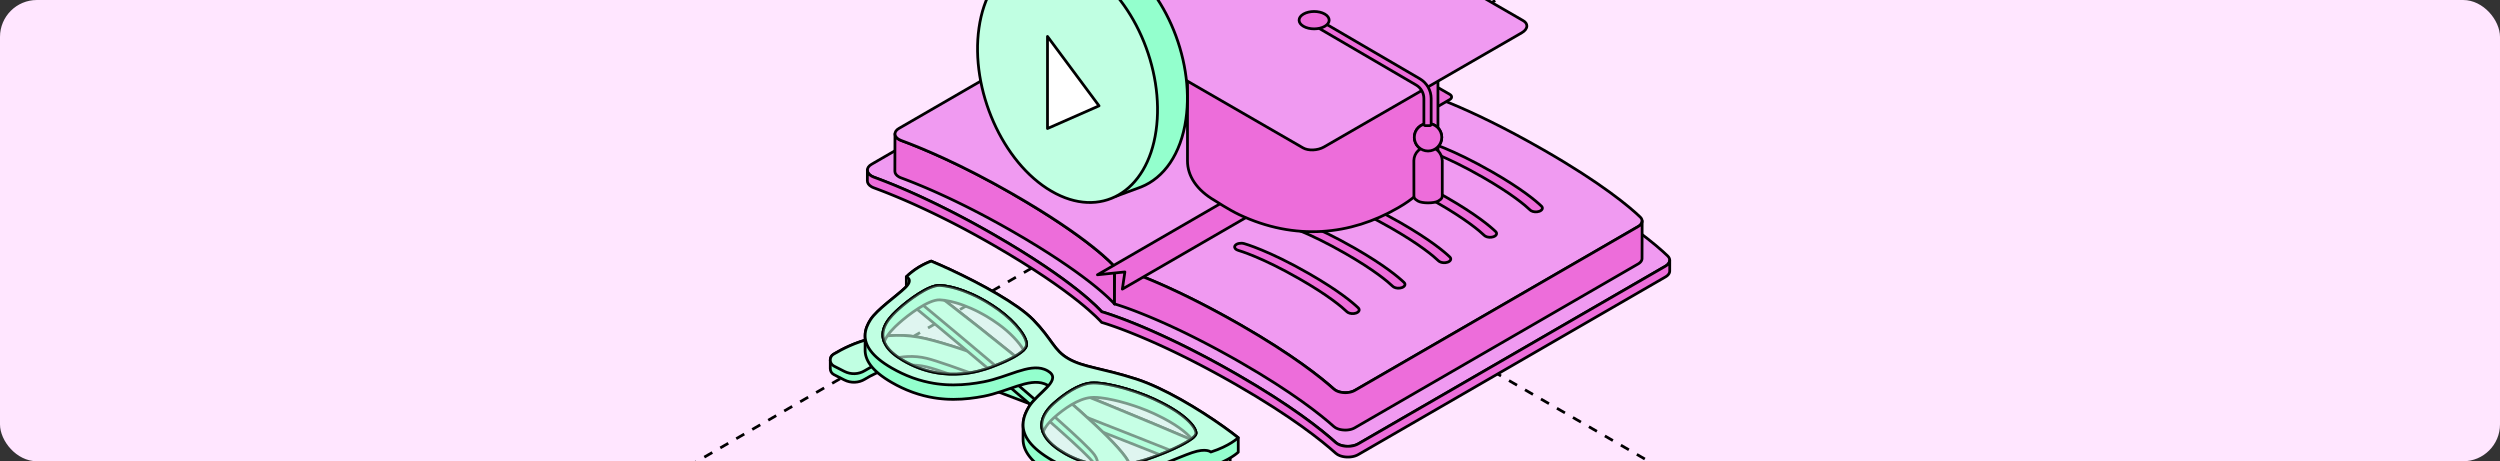 <?xml version="1.0" encoding="UTF-8"?> <svg xmlns="http://www.w3.org/2000/svg" width="542" height="100" viewBox="0 0 542 100" fill="none"><rect x="0" y="0" width="542" height="100" fill="#333333" stroke="none"/><g clip-path="url(#clip0_7568_27273)"><rect width="542" height="100" rx="8" fill="#FFE6FF"></rect><path d="M254.409 40.512L2161.58 1141.62" stroke="black" stroke-width="0.6" stroke-linejoin="round" stroke-dasharray="2 2"></path><path d="M-890 701.105L1017.17 -400" stroke="black" stroke-width="0.6" stroke-linejoin="round" stroke-dasharray="2 2"></path><path d="M339.214 39.938C352.814 47.75 359.16 53.182 361.552 55.489C362.292 56.202 362.083 57.12 361.055 57.713L294.474 96.22C293.209 96.95 291.205 96.933 290.009 96.245C289.852 96.154 289.71 96.052 289.584 95.941C286.626 93.273 280.097 88.018 268.05 81.097C250.277 70.884 239.408 67.748 238.838 67.583C238.549 67.253 233.071 60.998 215.3 50.787C203.25 43.864 194.112 40.117 189.476 38.421C189.279 38.349 189.102 38.267 188.945 38.176C187.752 37.489 187.709 36.333 188.974 35.602L255.552 -2.901C256.58 -3.495 258.173 -3.62 259.412 -3.196C263.423 -1.824 272.864 1.818 286.463 9.63C304.885 20.216 309.747 26.116 310.001 26.426C310.541 26.574 320.792 29.355 339.214 39.941V39.938Z" fill="#F09AF1" stroke="black" stroke-width="0.6" stroke-miterlimit="10" stroke-linejoin="round"></path><path d="M361.983 56.513C361.98 56.544 361.977 56.575 361.971 56.606C361.966 56.635 361.957 56.663 361.949 56.691C361.94 56.722 361.931 56.754 361.923 56.785C361.914 56.811 361.9 56.837 361.888 56.862C361.874 56.896 361.86 56.93 361.843 56.961C361.831 56.984 361.814 57.007 361.8 57.03C361.777 57.069 361.752 57.106 361.723 57.143C361.706 57.163 361.689 57.186 361.672 57.206C361.629 57.257 361.583 57.305 361.535 57.353C361.517 57.37 361.5 57.39 361.48 57.407C361.449 57.436 361.415 57.464 361.38 57.49C361.352 57.512 361.323 57.535 361.292 57.558C361.255 57.584 361.215 57.612 361.175 57.638C361.135 57.663 361.098 57.688 361.055 57.714L294.474 96.22C294.376 96.277 294.274 96.328 294.168 96.374C294.137 96.388 294.108 96.399 294.077 96.413C293.994 96.448 293.908 96.481 293.82 96.51C293.788 96.522 293.76 96.533 293.729 96.541C293.674 96.558 293.617 96.573 293.563 96.59C293.52 96.601 293.48 96.612 293.437 96.624C293.377 96.638 293.317 96.65 293.257 96.661C293.217 96.669 293.178 96.678 293.138 96.683C293.018 96.703 292.898 96.72 292.775 96.735C292.738 96.737 292.698 96.74 292.661 96.743C292.59 96.749 292.518 96.754 292.447 96.757C292.401 96.757 292.355 96.76 292.31 96.76C292.253 96.76 292.192 96.76 292.135 96.76C292.087 96.76 292.039 96.76 291.993 96.757C291.938 96.757 291.884 96.751 291.833 96.749C291.784 96.746 291.736 96.74 291.687 96.737C291.636 96.732 291.582 96.726 291.53 96.72C291.482 96.715 291.436 96.709 291.39 96.7C291.333 96.692 291.279 96.683 291.225 96.672C291.182 96.663 291.139 96.655 291.096 96.646C291.031 96.632 290.965 96.615 290.9 96.598C290.865 96.59 290.828 96.581 290.794 96.57C290.68 96.535 290.571 96.499 290.463 96.459C290.445 96.453 290.431 96.445 290.414 96.439C290.271 96.382 290.134 96.317 290.006 96.246C289.849 96.155 289.706 96.053 289.581 95.942C286.623 93.274 280.094 88.019 268.047 81.098C267.542 80.808 267.045 80.524 266.551 80.246C266.471 80.2 266.389 80.155 266.309 80.109C265.838 79.845 265.375 79.587 264.915 79.331C264.827 79.283 264.738 79.234 264.65 79.183C264.187 78.927 263.728 78.675 263.274 78.43C263.222 78.402 263.174 78.376 263.123 78.348C262.68 78.109 262.246 77.874 261.815 77.646C261.764 77.621 261.715 77.592 261.664 77.567C261.224 77.334 260.79 77.106 260.362 76.882C260.279 76.839 260.197 76.797 260.114 76.754C259.694 76.535 259.28 76.322 258.872 76.112C258.8 76.075 258.732 76.041 258.663 76.004C258.241 75.788 257.821 75.575 257.413 75.371C257.413 75.371 257.407 75.371 257.405 75.368C256.991 75.16 256.585 74.962 256.186 74.763C256.117 74.728 256.049 74.694 255.983 74.663C255.6 74.476 255.226 74.294 254.855 74.115C254.784 74.081 254.715 74.047 254.644 74.013C254.27 73.834 253.902 73.657 253.539 73.487C253.499 73.467 253.459 73.45 253.419 73.43C253.071 73.265 252.726 73.106 252.389 72.95C252.346 72.93 252.303 72.91 252.26 72.891C251.915 72.731 251.575 72.575 251.241 72.425C251.178 72.396 251.113 72.368 251.05 72.336C250.721 72.189 250.402 72.044 250.085 71.905C250.031 71.882 249.979 71.859 249.928 71.834C249.605 71.692 249.285 71.552 248.977 71.416C248.972 71.416 248.969 71.413 248.963 71.41C248.649 71.274 248.343 71.143 248.041 71.016C247.992 70.996 247.941 70.973 247.892 70.953C247.607 70.831 247.327 70.715 247.053 70.6C247.002 70.578 246.95 70.558 246.899 70.535C246.625 70.422 246.354 70.311 246.094 70.203C246.068 70.192 246.043 70.183 246.017 70.172C245.763 70.069 245.517 69.97 245.275 69.873C245.243 69.862 245.212 69.848 245.18 69.837C245.001 69.765 244.824 69.695 244.65 69.626C244.598 69.606 244.552 69.589 244.504 69.569C244.415 69.535 244.327 69.501 244.241 69.467C244.084 69.407 243.93 69.348 243.782 69.291C243.699 69.26 243.613 69.229 243.533 69.197C243.379 69.14 243.231 69.084 243.085 69.029C243.017 69.004 242.948 68.979 242.88 68.953C242.677 68.876 242.48 68.805 242.292 68.737C242.289 68.737 242.286 68.737 242.283 68.734C242.089 68.663 241.903 68.598 241.723 68.532C241.666 68.513 241.612 68.493 241.558 68.473C241.438 68.43 241.324 68.39 241.212 68.351C241.153 68.331 241.095 68.311 241.038 68.291C240.936 68.257 240.838 68.223 240.741 68.189C240.69 68.172 240.636 68.152 240.587 68.135C240.49 68.101 240.399 68.072 240.307 68.041C240.268 68.027 240.227 68.016 240.19 68.001C240.07 67.962 239.956 67.924 239.85 67.89C239.85 67.89 239.848 67.89 239.845 67.89C239.736 67.856 239.637 67.825 239.545 67.794C239.516 67.785 239.494 67.777 239.468 67.771C239.408 67.751 239.351 67.734 239.3 67.717C239.271 67.709 239.248 67.7 239.223 67.694C239.177 67.68 239.137 67.669 239.097 67.658C239.077 67.652 239.057 67.646 239.04 67.64C239.003 67.629 238.971 67.621 238.943 67.612C238.931 67.609 238.92 67.606 238.912 67.604C238.88 67.595 238.854 67.586 238.837 67.581C238.549 67.251 233.07 60.996 215.3 50.785C214.948 50.583 214.598 50.385 214.252 50.186C214.138 50.12 214.026 50.058 213.912 49.992C213.678 49.862 213.447 49.728 213.216 49.6C213.084 49.526 212.956 49.455 212.825 49.382C212.611 49.262 212.399 49.146 212.188 49.029C212.054 48.955 211.923 48.882 211.788 48.808C211.58 48.694 211.372 48.581 211.166 48.467C211.038 48.399 210.912 48.328 210.786 48.26C210.561 48.138 210.338 48.018 210.118 47.899C210.016 47.842 209.91 47.785 209.807 47.731C209.482 47.558 209.162 47.384 208.842 47.217C208.836 47.214 208.831 47.211 208.822 47.208C208.511 47.044 208.203 46.882 207.894 46.72C207.792 46.666 207.689 46.612 207.586 46.56C207.378 46.453 207.166 46.342 206.961 46.237C206.844 46.177 206.724 46.114 206.607 46.055C206.419 45.958 206.227 45.862 206.042 45.765C205.922 45.703 205.802 45.643 205.682 45.583C205.494 45.489 205.308 45.393 205.123 45.302C205.011 45.245 204.9 45.191 204.788 45.135C204.583 45.032 204.383 44.933 204.18 44.834C204.092 44.791 204.003 44.745 203.915 44.7C203.627 44.558 203.341 44.418 203.061 44.279C203.039 44.268 203.016 44.257 202.99 44.245C202.733 44.12 202.479 43.998 202.225 43.876C202.131 43.83 202.036 43.788 201.945 43.742C201.762 43.654 201.58 43.569 201.4 43.481C201.297 43.433 201.197 43.385 201.097 43.336C200.929 43.257 200.763 43.177 200.598 43.1C200.495 43.052 200.389 43.004 200.287 42.955C200.121 42.879 199.958 42.802 199.798 42.728C199.701 42.683 199.604 42.637 199.51 42.595C199.333 42.512 199.159 42.433 198.985 42.353C198.908 42.319 198.831 42.282 198.756 42.248C198.508 42.137 198.265 42.027 198.026 41.919C197.991 41.904 197.96 41.89 197.926 41.873C197.717 41.779 197.512 41.688 197.309 41.597C197.229 41.563 197.152 41.529 197.072 41.492C196.918 41.424 196.764 41.356 196.612 41.291C196.524 41.251 196.435 41.214 196.35 41.177C196.21 41.117 196.07 41.055 195.933 40.998C195.845 40.961 195.759 40.921 195.67 40.884C195.531 40.825 195.393 40.765 195.259 40.708C195.179 40.674 195.099 40.64 195.022 40.606C194.874 40.544 194.725 40.481 194.58 40.421C194.517 40.396 194.454 40.37 194.394 40.345C194.189 40.259 193.986 40.174 193.789 40.094C193.763 40.083 193.741 40.075 193.715 40.063C193.544 39.992 193.372 39.924 193.207 39.856C193.138 39.828 193.075 39.802 193.007 39.776C192.881 39.725 192.759 39.677 192.639 39.629C192.567 39.6 192.499 39.572 192.43 39.547C192.316 39.501 192.202 39.455 192.091 39.41C192.022 39.385 191.954 39.356 191.888 39.331C191.845 39.313 191.802 39.296 191.762 39.282C191.714 39.262 191.668 39.245 191.619 39.228C191.5 39.18 191.38 39.135 191.263 39.089C191.186 39.061 191.108 39.029 191.034 39.001C190.917 38.955 190.806 38.913 190.695 38.87C190.626 38.845 190.555 38.816 190.486 38.791C190.366 38.745 190.246 38.7 190.132 38.657C190.078 38.637 190.024 38.617 189.972 38.597C189.807 38.535 189.644 38.475 189.487 38.419C189.413 38.39 189.341 38.362 189.273 38.33C189.244 38.319 189.216 38.308 189.19 38.293C189.107 38.254 189.03 38.214 188.956 38.174C188.357 37.83 188.048 37.367 188.048 36.898L188.042 39.214C188.042 39.682 188.351 40.146 188.95 40.49C189.025 40.532 189.102 40.572 189.184 40.609C189.21 40.62 189.239 40.632 189.267 40.643C189.31 40.663 189.353 40.683 189.398 40.7C189.424 40.711 189.453 40.72 189.481 40.731C189.638 40.788 189.801 40.847 189.967 40.91C190.018 40.93 190.075 40.95 190.126 40.97C190.241 41.012 190.358 41.058 190.478 41.103C190.546 41.129 190.617 41.157 190.689 41.183C190.8 41.225 190.914 41.268 191.029 41.313C191.103 41.342 191.18 41.37 191.257 41.401C191.374 41.447 191.491 41.492 191.611 41.538C191.699 41.572 191.791 41.609 191.882 41.643C191.948 41.669 192.013 41.694 192.082 41.723C192.196 41.768 192.31 41.813 192.425 41.859C192.493 41.887 192.562 41.913 192.63 41.941C192.756 41.992 192.884 42.043 193.013 42.095C193.073 42.12 193.133 42.143 193.192 42.169C193.358 42.237 193.529 42.305 193.701 42.376C193.729 42.387 193.755 42.399 193.783 42.41C193.983 42.492 194.186 42.575 194.391 42.663C194.449 42.686 194.506 42.711 194.563 42.734C194.714 42.797 194.862 42.859 195.017 42.924C195.094 42.958 195.174 42.992 195.254 43.024C195.391 43.083 195.528 43.14 195.668 43.2C195.753 43.237 195.839 43.274 195.924 43.31C196.064 43.37 196.204 43.433 196.347 43.492C196.433 43.529 196.518 43.566 196.607 43.606C196.764 43.674 196.921 43.742 197.081 43.814C197.155 43.848 197.229 43.879 197.303 43.91C197.517 44.004 197.734 44.1 197.954 44.2C197.977 44.211 198 44.22 198.023 44.231C198.263 44.339 198.508 44.45 198.756 44.563C198.833 44.597 198.913 44.634 198.99 44.672C199.162 44.751 199.336 44.83 199.513 44.91C199.607 44.953 199.704 44.998 199.801 45.044C199.964 45.12 200.13 45.194 200.295 45.274C200.395 45.322 200.498 45.367 200.601 45.416C200.766 45.493 200.935 45.572 201.103 45.651C201.206 45.7 201.306 45.748 201.408 45.797C201.591 45.882 201.774 45.97 201.959 46.058C202.051 46.1 202.139 46.143 202.231 46.188C202.479 46.308 202.733 46.43 202.987 46.555C203.016 46.569 203.041 46.581 203.07 46.595C203.35 46.731 203.635 46.87 203.921 47.012C204.012 47.058 204.103 47.103 204.195 47.149C204.395 47.248 204.592 47.348 204.794 47.447C204.906 47.504 205.02 47.561 205.131 47.615C205.317 47.708 205.502 47.802 205.691 47.896C205.808 47.956 205.928 48.015 206.045 48.075C206.233 48.172 206.424 48.268 206.616 48.367C206.732 48.427 206.85 48.487 206.967 48.549C207.175 48.657 207.383 48.765 207.592 48.873C207.695 48.927 207.797 48.978 207.9 49.032C208.203 49.189 208.505 49.35 208.811 49.513C208.822 49.518 208.834 49.524 208.848 49.532C209.165 49.7 209.487 49.873 209.81 50.047C209.915 50.103 210.024 50.16 210.13 50.22C210.35 50.339 210.569 50.456 210.792 50.578C210.921 50.646 211.049 50.717 211.175 50.788C211.38 50.902 211.589 51.012 211.794 51.129C211.925 51.203 212.06 51.277 212.194 51.35C212.405 51.467 212.616 51.586 212.83 51.703C212.959 51.774 213.09 51.847 213.221 51.922C213.453 52.052 213.684 52.183 213.918 52.313C214.032 52.379 214.143 52.441 214.258 52.507C214.606 52.703 214.954 52.902 215.305 53.106C233.079 63.316 238.555 69.572 238.843 69.902C238.857 69.907 238.883 69.913 238.914 69.922C238.926 69.925 238.943 69.93 238.957 69.933C238.983 69.942 239.011 69.95 239.045 69.959C239.066 69.964 239.086 69.97 239.109 69.979C239.143 69.99 239.183 70.001 239.225 70.013C239.251 70.021 239.28 70.03 239.308 70.038C239.36 70.052 239.417 70.072 239.474 70.089C239.5 70.098 239.525 70.106 239.554 70.115C239.642 70.143 239.739 70.174 239.845 70.206C239.856 70.209 239.871 70.214 239.882 70.217C239.982 70.249 240.088 70.282 240.199 70.319C240.239 70.334 240.282 70.348 240.321 70.362C240.41 70.391 240.499 70.422 240.593 70.453C240.647 70.47 240.701 70.49 240.756 70.507C240.847 70.538 240.944 70.572 241.041 70.606C241.101 70.626 241.161 70.646 241.221 70.669C241.332 70.709 241.446 70.749 241.566 70.788C241.624 70.808 241.675 70.828 241.732 70.848C241.909 70.91 242.095 70.976 242.289 71.047C242.3 71.05 242.311 71.055 242.32 71.058C242.503 71.123 242.691 71.194 242.888 71.266C242.957 71.291 243.028 71.316 243.097 71.342C243.242 71.396 243.388 71.45 243.539 71.51C243.622 71.541 243.707 71.572 243.79 71.606C243.939 71.663 244.093 71.723 244.25 71.782C244.338 71.817 244.424 71.851 244.512 71.885C244.732 71.97 244.958 72.058 245.189 72.152C245.221 72.166 245.255 72.177 245.286 72.192C245.526 72.288 245.771 72.388 246.026 72.49C246.051 72.501 246.077 72.51 246.102 72.521C246.362 72.626 246.634 72.737 246.908 72.851C246.959 72.873 247.013 72.893 247.065 72.916C247.336 73.03 247.616 73.146 247.901 73.268C247.952 73.288 248.001 73.311 248.052 73.334C248.352 73.461 248.658 73.592 248.972 73.728C248.977 73.728 248.983 73.734 248.992 73.737C249.3 73.871 249.617 74.01 249.939 74.152C249.994 74.174 250.045 74.197 250.099 74.223C250.413 74.362 250.736 74.507 251.064 74.655C251.127 74.683 251.192 74.712 251.258 74.743C251.592 74.893 251.929 75.05 252.275 75.209C252.317 75.229 252.363 75.251 252.409 75.271C252.746 75.427 253.088 75.587 253.437 75.751C253.476 75.771 253.516 75.788 253.556 75.808C253.916 75.979 254.284 76.155 254.658 76.334C254.73 76.368 254.801 76.402 254.875 76.439C255.244 76.618 255.62 76.8 256 76.987C256.066 77.019 256.134 77.052 256.2 77.087C256.6 77.282 257.005 77.484 257.419 77.692C257.425 77.695 257.43 77.697 257.436 77.7C257.844 77.905 258.258 78.115 258.678 78.328C258.749 78.365 258.818 78.399 258.889 78.436C259.297 78.644 259.711 78.859 260.128 79.075C260.211 79.118 260.293 79.163 260.379 79.206C260.807 79.43 261.239 79.657 261.678 79.891C261.729 79.916 261.781 79.945 261.829 79.973C262.257 80.2 262.692 80.433 263.131 80.672C263.183 80.7 263.237 80.728 263.288 80.757C263.739 81.001 264.199 81.254 264.661 81.51C264.75 81.558 264.838 81.606 264.927 81.658C265.386 81.91 265.852 82.172 266.32 82.436C266.4 82.481 266.48 82.527 266.563 82.572C267.057 82.851 267.553 83.135 268.058 83.425C280.105 90.348 286.637 95.601 289.592 98.269C289.718 98.382 289.86 98.484 290.017 98.573C290.143 98.646 290.28 98.709 290.423 98.766C290.434 98.772 290.443 98.777 290.451 98.78C290.457 98.78 290.465 98.783 290.471 98.786C290.577 98.828 290.688 98.862 290.802 98.896C290.811 98.896 290.817 98.902 290.825 98.905C290.851 98.914 290.879 98.916 290.905 98.925C290.971 98.942 291.033 98.959 291.102 98.973C291.119 98.976 291.133 98.982 291.151 98.984C291.176 98.99 291.205 98.993 291.234 98.999C291.288 99.01 291.345 99.019 291.399 99.027C291.419 99.03 291.442 99.036 291.462 99.038C291.488 99.041 291.513 99.044 291.539 99.047C291.59 99.053 291.645 99.058 291.696 99.064C291.719 99.064 291.744 99.07 291.767 99.073C291.793 99.073 291.816 99.073 291.842 99.076C291.896 99.078 291.95 99.081 292.001 99.084C292.027 99.084 292.053 99.087 292.078 99.087C292.101 99.087 292.124 99.087 292.144 99.087C292.201 99.087 292.258 99.087 292.318 99.087C292.347 99.087 292.375 99.087 292.404 99.087C292.421 99.087 292.438 99.087 292.458 99.084C292.53 99.081 292.601 99.076 292.669 99.07C292.698 99.07 292.727 99.067 292.755 99.064C292.764 99.064 292.775 99.061 292.784 99.061C292.906 99.05 293.026 99.033 293.146 99.01C293.152 99.01 293.157 99.01 293.163 99.01C293.198 99.004 293.232 98.996 293.269 98.987C293.329 98.976 293.386 98.965 293.446 98.95C293.489 98.939 293.529 98.928 293.571 98.916C293.626 98.902 293.683 98.885 293.737 98.868C293.749 98.865 293.76 98.862 293.771 98.86C293.791 98.854 293.808 98.845 293.828 98.837C293.917 98.808 294 98.774 294.083 98.74C294.114 98.726 294.145 98.715 294.174 98.7C294.279 98.652 294.382 98.604 294.479 98.547L361.061 60.041C361.061 60.041 361.089 60.024 361.101 60.018C361.129 60.001 361.152 59.984 361.181 59.964C361.22 59.938 361.261 59.913 361.298 59.887C361.329 59.865 361.358 59.842 361.386 59.819C361.421 59.791 361.455 59.765 361.486 59.737C361.492 59.731 361.5 59.725 361.509 59.72C361.52 59.709 361.529 59.697 361.543 59.686C361.592 59.637 361.64 59.589 361.68 59.538C361.689 59.527 361.703 59.515 361.712 59.504C361.72 59.495 361.723 59.484 361.732 59.475C361.76 59.439 361.786 59.399 361.809 59.362C361.82 59.345 361.831 59.331 361.84 59.313C361.843 59.308 361.846 59.299 361.849 59.294C361.866 59.26 361.88 59.228 361.894 59.194C361.903 59.174 361.914 59.155 361.923 59.135C361.923 59.129 361.923 59.123 361.929 59.117C361.94 59.086 361.946 59.055 361.954 59.024C361.96 59.001 361.968 58.978 361.974 58.956C361.974 58.95 361.974 58.944 361.974 58.941C361.98 58.91 361.983 58.879 361.986 58.848C361.986 58.825 361.994 58.8 361.994 58.777C361.994 58.768 361.994 58.76 361.994 58.748L362 56.433C362 56.467 361.994 56.498 361.991 56.532L361.983 56.513Z" fill="#ED6DDA" stroke="black" stroke-width="0.6" stroke-miterlimit="10" stroke-linejoin="round"></path><path d="M219.557 42.064C219.226 41.873 218.895 41.686 218.567 41.498C218.461 41.439 218.355 41.379 218.247 41.32C218.027 41.194 217.81 41.072 217.593 40.95C217.468 40.879 217.342 40.811 217.219 40.74C217.022 40.629 216.822 40.519 216.628 40.41C216.5 40.339 216.374 40.269 216.246 40.2C216.054 40.095 215.863 39.99 215.675 39.888C215.549 39.819 215.424 39.751 215.298 39.683C215.104 39.578 214.913 39.473 214.721 39.371C214.604 39.308 214.49 39.246 214.373 39.183C214.156 39.067 213.942 38.953 213.725 38.84C213.639 38.794 213.551 38.745 213.465 38.7C213.166 38.541 212.869 38.385 212.575 38.231C212.515 38.2 212.457 38.172 212.4 38.14C212.164 38.018 211.929 37.896 211.698 37.777C211.595 37.723 211.496 37.672 211.393 37.621C211.204 37.524 211.019 37.428 210.833 37.334C210.722 37.277 210.614 37.22 210.502 37.166C210.328 37.078 210.157 36.99 209.985 36.905C209.874 36.848 209.763 36.794 209.651 36.737C209.48 36.652 209.309 36.566 209.14 36.481C209.035 36.43 208.929 36.376 208.824 36.325C208.649 36.24 208.475 36.155 208.304 36.069C208.207 36.021 208.113 35.976 208.016 35.927C207.813 35.828 207.61 35.731 207.41 35.635C207.351 35.606 207.288 35.575 207.228 35.547C206.968 35.422 206.711 35.3 206.457 35.178C206.397 35.149 206.34 35.123 206.283 35.095C206.089 35.004 205.897 34.913 205.706 34.822C205.618 34.78 205.529 34.74 205.441 34.697C205.284 34.623 205.127 34.55 204.97 34.478C204.875 34.436 204.781 34.39 204.687 34.348C204.539 34.28 204.393 34.212 204.247 34.146C204.156 34.104 204.062 34.061 203.97 34.021C203.822 33.953 203.676 33.888 203.531 33.822C203.445 33.785 203.362 33.746 203.277 33.709C203.12 33.638 202.966 33.569 202.811 33.501C202.743 33.47 202.672 33.439 202.603 33.41C202.386 33.314 202.172 33.22 201.964 33.129C201.961 33.129 201.958 33.126 201.955 33.123C201.738 33.03 201.527 32.936 201.318 32.848C201.253 32.819 201.19 32.794 201.127 32.765C200.984 32.703 200.842 32.643 200.702 32.584C200.628 32.553 200.553 32.521 200.479 32.49C200.353 32.436 200.231 32.385 200.108 32.334C200.031 32.299 199.954 32.268 199.877 32.237C199.76 32.189 199.643 32.141 199.528 32.092C199.454 32.061 199.38 32.03 199.309 32.001C199.189 31.953 199.072 31.905 198.955 31.856C198.889 31.831 198.823 31.802 198.76 31.777C198.632 31.726 198.506 31.675 198.381 31.623C198.332 31.604 198.281 31.584 198.232 31.564C198.058 31.493 197.89 31.427 197.721 31.359C197.713 31.356 197.707 31.354 197.699 31.351C197.559 31.294 197.419 31.24 197.285 31.186C197.27 31.18 197.259 31.174 197.245 31.169C197.148 31.132 197.056 31.095 196.965 31.061C196.891 31.032 196.816 31.004 196.745 30.976C196.651 30.939 196.562 30.905 196.471 30.87C196.402 30.845 196.331 30.816 196.265 30.791C196.163 30.751 196.066 30.714 195.969 30.677C195.92 30.658 195.866 30.638 195.817 30.62C195.672 30.566 195.529 30.512 195.389 30.462C195.318 30.436 195.255 30.408 195.189 30.379C195.164 30.368 195.135 30.356 195.112 30.345C195.035 30.308 194.961 30.271 194.889 30.231C194.321 29.904 194.03 29.47 194.03 29.03L194.007 37.135C194.007 37.575 194.299 38.01 194.867 38.337C194.935 38.376 195.009 38.413 195.089 38.45C195.115 38.462 195.141 38.473 195.166 38.484C195.209 38.502 195.249 38.521 195.295 38.538C195.318 38.547 195.343 38.558 195.366 38.567C195.503 38.618 195.646 38.672 195.794 38.726C195.837 38.743 195.883 38.76 195.929 38.777C196.034 38.817 196.137 38.856 196.245 38.896C196.305 38.919 196.365 38.942 196.428 38.964C196.525 39.001 196.622 39.038 196.722 39.078C196.791 39.103 196.862 39.132 196.933 39.161C197.031 39.197 197.128 39.234 197.227 39.274C197.365 39.328 197.502 39.382 197.644 39.439C197.664 39.447 197.687 39.456 197.707 39.465C197.87 39.53 198.038 39.595 198.21 39.666C198.264 39.689 198.324 39.712 198.378 39.734C198.495 39.783 198.615 39.831 198.735 39.879C198.803 39.908 198.872 39.936 198.94 39.965C199.055 40.01 199.169 40.058 199.286 40.106C199.36 40.138 199.434 40.166 199.508 40.197C199.623 40.246 199.74 40.294 199.857 40.342C199.934 40.374 200.014 40.408 200.094 40.442C200.211 40.49 200.331 40.541 200.453 40.592C200.533 40.626 200.613 40.66 200.693 40.694C200.824 40.751 200.956 40.808 201.09 40.865C201.164 40.896 201.236 40.928 201.31 40.959C201.515 41.047 201.727 41.138 201.938 41.232C201.955 41.24 201.972 41.246 201.989 41.254C202.186 41.34 202.386 41.428 202.586 41.518C202.66 41.552 202.737 41.587 202.814 41.621C202.963 41.686 203.108 41.752 203.26 41.819C203.348 41.859 203.439 41.899 203.528 41.942C203.668 42.004 203.808 42.067 203.948 42.132C204.045 42.178 204.142 42.22 204.239 42.266C204.379 42.328 204.519 42.394 204.661 42.459C204.761 42.504 204.861 42.55 204.961 42.598C205.109 42.666 205.258 42.737 205.409 42.805C205.503 42.851 205.598 42.893 205.695 42.939C205.875 43.021 206.054 43.109 206.237 43.195C206.306 43.229 206.374 43.26 206.446 43.294C206.697 43.413 206.953 43.535 207.211 43.66C207.273 43.692 207.339 43.723 207.402 43.754C207.599 43.851 207.799 43.944 207.998 44.044C208.096 44.092 208.193 44.138 208.29 44.186C208.461 44.268 208.629 44.354 208.803 44.439C208.912 44.493 209.02 44.547 209.132 44.601C209.297 44.683 209.463 44.766 209.631 44.851C209.743 44.908 209.857 44.964 209.968 45.021C210.137 45.106 210.308 45.192 210.479 45.28C210.593 45.337 210.705 45.394 210.819 45.453C211.002 45.547 211.187 45.641 211.373 45.737C211.476 45.791 211.578 45.842 211.681 45.896C211.912 46.016 212.146 46.138 212.383 46.26C212.443 46.291 212.5 46.32 212.558 46.351C212.852 46.504 213.148 46.661 213.445 46.82C213.531 46.865 213.619 46.913 213.708 46.959C213.922 47.072 214.136 47.186 214.353 47.303C214.467 47.365 214.584 47.428 214.698 47.49C214.893 47.595 215.084 47.698 215.278 47.805C215.404 47.874 215.529 47.942 215.655 48.01C215.843 48.112 216.035 48.217 216.226 48.322C216.354 48.394 216.483 48.464 216.611 48.535C216.805 48.644 216.999 48.752 217.197 48.859C217.322 48.93 217.448 49.002 217.576 49.073C217.793 49.195 218.013 49.317 218.23 49.442C218.336 49.501 218.441 49.561 218.55 49.621C218.878 49.805 219.206 49.996 219.54 50.186C227.348 54.672 232.629 58.337 236.067 60.996C236.295 61.172 236.517 61.345 236.729 61.516C236.943 61.684 237.146 61.848 237.343 62.007C237.54 62.166 237.728 62.32 237.91 62.47C238.093 62.621 238.267 62.766 238.433 62.908C238.599 63.05 238.758 63.183 238.913 63.317C239.064 63.448 239.209 63.575 239.346 63.698C239.623 63.942 239.872 64.166 240.092 64.371C240.203 64.473 240.306 64.57 240.405 64.664C241.188 65.402 241.562 65.826 241.63 65.902L241.653 57.797C241.382 57.49 236.212 51.652 219.557 42.084V42.064Z" fill="#ED6DDA" stroke="black" stroke-width="0.6" stroke-miterlimit="10" stroke-linejoin="round"></path><path d="M285.203 4.1C302.465 14.018 307.059 19.523 307.298 19.813L241.65 57.78C241.379 57.473 236.209 51.635 219.555 42.066C208.264 35.58 199.72 32.058 195.389 30.461C195.203 30.393 195.038 30.316 194.889 30.231C193.77 29.589 193.719 28.515 194.889 27.839L256.309 -7.682C257.257 -8.23 258.736 -8.338 259.892 -7.937C263.638 -6.647 272.462 -3.221 285.205 4.1H285.203Z" fill="#F09AF1" stroke="black" stroke-width="0.6" stroke-miterlimit="10" stroke-linejoin="round"></path><path d="M307.302 19.814L307.279 27.919L241.631 65.885L241.654 57.777L307.302 19.814Z" fill="#F09AF1" stroke="black" stroke-width="0.6" stroke-miterlimit="10" stroke-linejoin="round"></path><path d="M334.629 32.499C347.373 39.82 353.342 44.897 355.595 47.05C356.291 47.718 356.111 48.567 355.161 49.118L293.743 84.639C292.576 85.315 290.712 85.287 289.592 84.644C289.444 84.559 289.31 84.465 289.193 84.357C286.412 81.866 280.272 76.951 268.984 70.465C252.329 60.897 242.187 57.934 241.653 57.781L307.298 19.817C307.8 19.956 317.366 22.584 334.629 32.502V32.499Z" fill="#F09AF1" stroke="black" stroke-width="0.6" stroke-miterlimit="10" stroke-linejoin="round"></path><path d="M356.009 48.014C356.009 48.043 356.004 48.074 355.998 48.102C355.992 48.128 355.986 48.154 355.978 48.179C355.969 48.208 355.963 48.236 355.952 48.264C355.944 48.287 355.932 48.313 355.921 48.336C355.906 48.367 355.895 48.395 355.878 48.426C355.867 48.449 355.852 48.469 355.838 48.489C355.815 48.523 355.792 48.56 355.766 48.594C355.752 48.614 355.735 48.634 355.721 48.651C355.684 48.696 355.641 48.742 355.595 48.784C355.578 48.802 355.564 48.818 355.544 48.833C355.515 48.858 355.484 48.884 355.453 48.907C355.427 48.929 355.401 48.949 355.373 48.969C355.338 48.995 355.301 49.018 355.267 49.04C355.23 49.063 355.196 49.088 355.156 49.111L293.738 84.632C293.65 84.683 293.556 84.728 293.459 84.773C293.43 84.785 293.402 84.799 293.373 84.811C293.299 84.842 293.222 84.87 293.145 84.896C293.116 84.907 293.085 84.915 293.056 84.927C293.008 84.941 292.959 84.955 292.908 84.969C292.868 84.981 292.828 84.992 292.788 85.001C292.736 85.012 292.685 85.023 292.634 85.035C292.594 85.043 292.556 85.052 292.517 85.058C292.408 85.077 292.297 85.092 292.185 85.103C292.154 85.106 292.12 85.109 292.089 85.112C292.02 85.117 291.948 85.123 291.88 85.126C291.837 85.126 291.797 85.126 291.754 85.129C291.7 85.129 291.646 85.129 291.592 85.129C291.546 85.129 291.503 85.129 291.458 85.126C291.406 85.126 291.358 85.12 291.306 85.117C291.261 85.115 291.218 85.109 291.172 85.106C291.124 85.1 291.072 85.095 291.024 85.089C290.981 85.083 290.938 85.077 290.895 85.072C290.841 85.063 290.79 85.055 290.735 85.043C290.695 85.035 290.655 85.029 290.615 85.021C290.553 85.007 290.493 84.992 290.43 84.975C290.395 84.967 290.364 84.958 290.333 84.95C290.224 84.918 290.121 84.884 290.019 84.845C290.004 84.839 289.993 84.833 289.979 84.827C289.842 84.773 289.711 84.711 289.588 84.643C289.439 84.558 289.305 84.464 289.188 84.356C286.407 81.865 280.267 76.952 268.979 70.463C268.508 70.194 268.046 69.93 267.583 69.671C267.503 69.626 267.42 69.58 267.34 69.535C266.901 69.288 266.467 69.046 266.036 68.807C265.953 68.762 265.87 68.716 265.788 68.671C265.351 68.43 264.914 68.191 264.489 67.958C264.46 67.944 264.432 67.927 264.403 67.913C263.989 67.688 263.581 67.469 263.175 67.254C263.107 67.217 263.039 67.18 262.97 67.143C262.564 66.927 262.165 66.716 261.771 66.509C261.691 66.466 261.611 66.424 261.528 66.384C261.132 66.177 260.737 65.975 260.352 65.776C260.309 65.753 260.266 65.734 260.224 65.711C259.852 65.52 259.484 65.336 259.122 65.151C259.07 65.126 259.016 65.097 258.965 65.072C258.591 64.884 258.225 64.702 257.863 64.523C257.791 64.489 257.72 64.452 257.649 64.418C257.289 64.242 256.935 64.069 256.589 63.901C256.538 63.876 256.487 63.853 256.435 63.827C256.104 63.668 255.776 63.509 255.453 63.358C255.413 63.339 255.373 63.322 255.333 63.301C254.997 63.143 254.665 62.989 254.34 62.836C254.274 62.804 254.208 62.776 254.146 62.745C253.826 62.597 253.512 62.452 253.207 62.313C253.155 62.29 253.104 62.268 253.053 62.242C252.753 62.106 252.456 61.972 252.168 61.844C252.145 61.833 252.119 61.822 252.096 61.813C251.793 61.679 251.499 61.549 251.211 61.424C251.157 61.401 251.103 61.375 251.048 61.353C250.769 61.231 250.495 61.114 250.226 60.998C250.175 60.975 250.126 60.955 250.078 60.935C249.804 60.819 249.535 60.705 249.273 60.597C249.273 60.597 249.27 60.597 249.267 60.597C249.004 60.486 248.747 60.381 248.496 60.279C248.45 60.259 248.402 60.242 248.356 60.222C248.119 60.126 247.888 60.032 247.663 59.941C247.617 59.924 247.571 59.904 247.526 59.887C247.303 59.799 247.08 59.711 246.869 59.628C246.866 59.628 246.861 59.626 246.858 59.623C246.829 59.611 246.801 59.6 246.772 59.589C246.578 59.512 246.387 59.438 246.204 59.37C246.13 59.342 246.061 59.316 245.99 59.288C245.853 59.236 245.716 59.185 245.585 59.134C245.51 59.106 245.439 59.08 245.367 59.052C245.239 59.003 245.113 58.958 244.993 58.912C244.933 58.89 244.871 58.867 244.811 58.844C244.662 58.79 244.52 58.739 244.38 58.688C244.354 58.679 244.325 58.668 244.297 58.66C244.134 58.6 243.977 58.546 243.829 58.495C243.786 58.48 243.746 58.467 243.706 58.452C243.603 58.415 243.5 58.381 243.406 58.347C243.358 58.33 243.309 58.313 243.261 58.299C243.175 58.27 243.095 58.242 243.015 58.217C242.972 58.202 242.93 58.188 242.889 58.174C242.804 58.145 242.724 58.12 242.65 58.094C242.624 58.086 242.598 58.077 242.573 58.069C242.475 58.037 242.384 58.006 242.299 57.981C242.279 57.975 242.262 57.969 242.244 57.963C242.182 57.944 242.125 57.927 242.07 57.91C242.045 57.901 242.025 57.895 242.002 57.89C241.959 57.875 241.922 57.864 241.885 57.856C241.865 57.85 241.848 57.844 241.83 57.839C241.799 57.83 241.77 57.821 241.748 57.813C241.736 57.81 241.725 57.805 241.713 57.802C241.685 57.793 241.662 57.787 241.648 57.782L241.625 65.887C241.639 65.892 241.665 65.898 241.696 65.907C241.702 65.907 241.708 65.91 241.716 65.912C241.742 65.921 241.776 65.93 241.81 65.941C241.828 65.946 241.848 65.952 241.867 65.958C241.902 65.969 241.939 65.981 241.979 65.992C242.002 65.998 242.025 66.006 242.05 66.015C242.102 66.032 242.162 66.049 242.221 66.069C242.242 66.074 242.258 66.08 242.279 66.086C242.361 66.111 242.453 66.143 242.55 66.174C242.576 66.182 242.604 66.191 242.63 66.2C242.707 66.225 242.787 66.25 242.87 66.279C242.909 66.293 242.949 66.308 242.992 66.319C243.072 66.344 243.152 66.373 243.238 66.401C243.286 66.418 243.332 66.432 243.383 66.45C243.478 66.481 243.575 66.515 243.675 66.549C243.72 66.566 243.763 66.58 243.812 66.597C243.96 66.648 244.117 66.705 244.28 66.762C244.3 66.77 244.325 66.779 244.345 66.785C244.488 66.836 244.636 66.89 244.791 66.947C244.848 66.966 244.908 66.989 244.965 67.012C245.091 67.058 245.219 67.106 245.35 67.154C245.419 67.18 245.487 67.205 245.556 67.231C245.69 67.282 245.83 67.333 245.973 67.387C246.041 67.413 246.11 67.438 246.178 67.467C246.367 67.54 246.564 67.614 246.763 67.694C246.786 67.702 246.809 67.711 246.832 67.722C247.049 67.807 247.274 67.898 247.506 67.989C247.549 68.006 247.591 68.023 247.634 68.04C247.862 68.131 248.096 68.225 248.336 68.325C248.379 68.341 248.422 68.359 248.465 68.376C248.719 68.481 248.976 68.586 249.244 68.697C249.507 68.807 249.781 68.921 250.058 69.04C250.106 69.06 250.152 69.08 250.201 69.1C250.469 69.214 250.746 69.333 251.025 69.455C251.077 69.478 251.131 69.501 251.185 69.523C251.477 69.651 251.773 69.779 252.076 69.915C252.096 69.924 252.116 69.932 252.133 69.941C252.427 70.072 252.727 70.205 253.03 70.344C253.081 70.367 253.129 70.39 253.181 70.413C253.489 70.552 253.803 70.697 254.123 70.844C254.186 70.873 254.251 70.904 254.314 70.933C254.643 71.086 254.974 71.239 255.31 71.398C255.348 71.415 255.385 71.433 255.419 71.449C255.747 71.606 256.078 71.765 256.415 71.927C256.464 71.949 256.51 71.972 256.558 71.995C256.906 72.162 257.263 72.339 257.623 72.515C257.694 72.549 257.763 72.583 257.834 72.62C258.197 72.799 258.565 72.984 258.942 73.171C258.993 73.197 259.044 73.222 259.093 73.248C259.458 73.432 259.827 73.62 260.201 73.81C260.241 73.83 260.281 73.853 260.323 73.873C260.712 74.072 261.106 74.276 261.505 74.484C261.585 74.526 261.665 74.566 261.742 74.609C262.139 74.816 262.539 75.026 262.944 75.242C263.013 75.279 263.081 75.316 263.15 75.353C263.555 75.569 263.966 75.79 264.383 76.015C264.409 76.029 264.434 76.043 264.46 76.058C264.888 76.29 265.325 76.529 265.765 76.774C265.847 76.819 265.927 76.864 266.01 76.91C266.441 77.148 266.875 77.39 267.315 77.637C267.395 77.683 267.478 77.728 267.557 77.773C268.017 78.035 268.482 78.296 268.953 78.569C280.244 85.055 286.382 89.97 289.162 92.461C289.279 92.566 289.416 92.663 289.562 92.748C289.685 92.819 289.816 92.879 289.953 92.933C289.962 92.936 289.97 92.941 289.979 92.944C289.984 92.944 289.99 92.947 289.993 92.95C290.093 92.99 290.198 93.024 290.307 93.055C290.315 93.055 290.324 93.061 290.333 93.063C290.356 93.069 290.381 93.075 290.404 93.081C290.464 93.098 290.527 93.112 290.589 93.126C290.607 93.129 290.624 93.135 290.641 93.137C290.664 93.143 290.687 93.146 290.71 93.148C290.761 93.16 290.815 93.168 290.869 93.177C290.892 93.18 290.912 93.186 290.935 93.189C290.955 93.191 290.975 93.194 290.998 93.194C291.046 93.2 291.098 93.205 291.146 93.211C291.172 93.211 291.198 93.217 291.223 93.22C291.243 93.22 291.263 93.22 291.28 93.222C291.332 93.225 291.38 93.228 291.432 93.231C291.46 93.231 291.486 93.234 291.515 93.237C291.532 93.237 291.549 93.237 291.566 93.237C291.62 93.237 291.675 93.237 291.729 93.237C291.757 93.237 291.786 93.237 291.814 93.237C291.829 93.237 291.84 93.237 291.854 93.237C291.926 93.234 291.994 93.228 292.063 93.222C292.089 93.222 292.114 93.222 292.14 93.217C292.146 93.217 292.151 93.217 292.157 93.217C292.268 93.205 292.38 93.191 292.488 93.171C292.496 93.171 292.502 93.171 292.511 93.168C292.542 93.163 292.576 93.154 292.608 93.148C292.659 93.137 292.711 93.129 292.762 93.117C292.802 93.109 292.842 93.098 292.882 93.086C292.931 93.072 292.982 93.061 293.031 93.044C293.042 93.04 293.056 93.038 293.068 93.032C293.085 93.026 293.102 93.018 293.122 93.012C293.199 92.987 293.276 92.959 293.35 92.927C293.379 92.916 293.407 92.904 293.436 92.89C293.533 92.847 293.627 92.802 293.715 92.748L355.133 57.228C355.133 57.228 355.158 57.214 355.17 57.205C355.196 57.191 355.218 57.174 355.244 57.157C355.281 57.134 355.318 57.111 355.35 57.086C355.378 57.066 355.404 57.043 355.43 57.023C355.461 56.998 355.492 56.975 355.521 56.95C355.527 56.944 355.535 56.938 355.541 56.932C355.552 56.921 355.561 56.91 355.572 56.901C355.618 56.858 355.658 56.813 355.698 56.767C355.707 56.756 355.718 56.748 355.727 56.736C355.735 56.728 355.738 56.716 355.746 56.708C355.772 56.674 355.795 56.639 355.818 56.603C355.826 56.589 355.838 56.574 355.846 56.56C355.849 56.554 355.852 56.546 355.855 56.54C355.872 56.509 355.883 56.481 355.898 56.449C355.906 56.429 355.918 56.412 355.924 56.392C355.924 56.387 355.924 56.381 355.929 56.376C355.941 56.347 355.947 56.319 355.955 56.29C355.961 56.27 355.969 56.25 355.972 56.228C355.972 56.222 355.972 56.219 355.972 56.214C355.978 56.185 355.981 56.154 355.984 56.126C355.984 56.106 355.989 56.083 355.992 56.063C355.992 56.054 355.992 56.046 355.992 56.038L356.015 47.932C356.015 47.961 356.009 47.992 356.006 48.02L356.009 48.014Z" fill="#ED6DDA" stroke="black" stroke-width="0.6" stroke-miterlimit="10" stroke-linejoin="round"></path><path d="M314.298 20.451C314.847 20.767 314.847 21.273 314.304 21.588L243.326 62.679L243.874 58.957L237.925 59.574L308.903 18.483C309.445 18.17 310.328 18.17 310.873 18.483L314.296 20.449L314.298 20.451Z" fill="#ED6DDA" stroke="black" stroke-width="0.6" stroke-miterlimit="10" stroke-linejoin="round"></path><path d="M282.205 17.358C281.015 16.219 277.952 13.628 271.506 9.926C262.77 4.909 257.603 3.463 257.446 3.423C256.733 3.227 255.882 3.401 255.545 3.81C255.279 4.133 255.411 4.508 255.83 4.747C255.942 4.812 256.073 4.866 256.224 4.906C256.378 4.949 261.234 6.341 269.496 11.088C275.791 14.704 278.7 17.187 279.762 18.204C279.824 18.264 279.896 18.318 279.979 18.364C280.432 18.625 281.149 18.685 281.723 18.486C282.397 18.253 282.614 17.747 282.208 17.358H282.205Z" fill="#ED6DDA" stroke="black" stroke-width="0.6" stroke-miterlimit="10" stroke-linejoin="round"></path><path d="M272.281 22.872C271.09 21.732 268.027 19.142 261.581 15.437C252.846 10.42 247.678 8.977 247.522 8.931C246.811 8.735 245.957 8.909 245.62 9.321C245.355 9.644 245.486 10.017 245.903 10.258C246.014 10.323 246.145 10.377 246.297 10.417C246.448 10.46 251.304 11.852 259.566 16.599C265.861 20.215 268.772 22.701 269.834 23.715C269.897 23.775 269.968 23.829 270.051 23.875C270.505 24.136 271.222 24.196 271.795 23.997C272.469 23.764 272.686 23.258 272.281 22.869V22.872Z" fill="#ED6DDA" stroke="black" stroke-width="0.6" stroke-miterlimit="10" stroke-linejoin="round"></path><path d="M262.346 28.382C261.156 27.242 258.092 24.652 251.646 20.947C242.911 15.93 237.741 14.486 237.587 14.444C236.873 14.248 236.022 14.421 235.685 14.83C235.417 15.154 235.551 15.526 235.968 15.768C236.079 15.833 236.214 15.887 236.362 15.927C236.516 15.969 241.372 17.362 249.634 22.109C255.929 25.726 258.838 28.208 259.899 29.226C259.962 29.285 260.034 29.339 260.116 29.385C260.57 29.646 261.287 29.705 261.861 29.507C262.534 29.274 262.751 28.768 262.343 28.379L262.346 28.382Z" fill="#ED6DDA" stroke="black" stroke-width="0.6" stroke-miterlimit="10" stroke-linejoin="round"></path><path d="M252.421 33.899C251.23 32.76 248.167 30.169 241.721 26.464C232.986 21.447 227.819 20.004 227.662 19.962C226.948 19.766 226.097 19.939 225.76 20.348C225.495 20.672 225.626 21.047 226.043 21.285C226.154 21.351 226.288 21.405 226.437 21.445C226.588 21.487 231.444 22.879 239.706 27.627C246.001 31.243 248.912 33.729 249.974 34.743C250.037 34.803 250.108 34.857 250.191 34.902C250.645 35.163 251.362 35.223 251.933 35.027C252.606 34.791 252.823 34.285 252.418 33.899H252.421Z" fill="#ED6DDA" stroke="black" stroke-width="0.6" stroke-miterlimit="10" stroke-linejoin="round"></path><path d="M242.488 39.409C241.297 38.27 238.237 35.679 231.788 31.974C223.055 26.957 217.886 25.514 217.728 25.471C217.015 25.275 216.167 25.449 215.827 25.858C215.559 26.182 215.693 26.554 216.11 26.795C216.221 26.861 216.355 26.915 216.504 26.954C216.658 26.997 221.514 28.389 229.772 33.136C236.067 36.753 238.979 39.239 240.038 40.256C240.101 40.316 240.172 40.366 240.255 40.415C240.709 40.676 241.429 40.736 241.999 40.54C242.676 40.307 242.893 39.801 242.485 39.412L242.488 39.409Z" fill="#ED6DDA" stroke="black" stroke-width="0.6" stroke-miterlimit="10" stroke-linejoin="round"></path><path d="M334.187 44.694C332.996 43.554 329.933 40.963 323.487 37.262C314.752 32.244 309.584 30.798 309.427 30.758C308.714 30.562 307.863 30.736 307.526 31.145C307.261 31.469 307.392 31.844 307.812 32.082C307.923 32.148 308.054 32.202 308.206 32.241C308.36 32.284 313.216 33.676 321.477 38.423C327.772 42.04 330.681 44.523 331.743 45.54C331.806 45.599 331.877 45.654 331.96 45.699C332.414 45.961 333.13 46.02 333.702 45.821C334.375 45.588 334.592 45.083 334.187 44.694Z" fill="#ED6DDA" stroke="black" stroke-width="0.6" stroke-miterlimit="10" stroke-linejoin="round"></path><path d="M324.257 50.204C323.067 49.065 320.004 46.474 313.558 42.769C304.822 37.752 299.655 36.309 299.498 36.263C298.787 36.067 297.934 36.241 297.597 36.652C297.331 36.976 297.463 37.349 297.879 37.59C297.991 37.655 298.122 37.709 298.273 37.752C298.425 37.795 303.28 39.187 311.542 43.934C317.837 47.55 320.749 50.036 321.811 51.05C321.873 51.11 321.945 51.164 322.028 51.209C322.482 51.471 323.198 51.531 323.772 51.332C324.446 51.099 324.663 50.593 324.257 50.204Z" fill="#ED6DDA" stroke="black" stroke-width="0.6" stroke-miterlimit="10" stroke-linejoin="round"></path><path d="M314.327 55.721C313.137 54.581 310.074 51.99 303.628 48.286C294.892 43.269 289.722 41.825 289.568 41.783C288.854 41.587 288.004 41.76 287.667 42.169C287.398 42.493 287.533 42.865 287.949 43.107C288.061 43.172 288.195 43.226 288.343 43.266C288.498 43.308 293.353 44.7 301.615 49.448C307.91 53.064 310.819 55.547 311.881 56.564C311.944 56.624 312.015 56.678 312.098 56.723C312.552 56.985 313.268 57.044 313.839 56.846C314.513 56.612 314.73 56.107 314.322 55.718L314.327 55.721Z" fill="#ED6DDA" stroke="black" stroke-width="0.6" stroke-miterlimit="10" stroke-linejoin="round"></path><path d="M304.4 61.235C303.209 60.096 300.146 57.505 293.7 53.8C284.964 48.783 279.797 47.34 279.64 47.297C278.926 47.101 278.076 47.274 277.739 47.683C277.473 48.007 277.605 48.382 278.021 48.621C278.133 48.686 278.267 48.74 278.415 48.78C278.567 48.822 283.423 50.215 291.684 54.962C297.979 58.578 300.891 61.064 301.953 62.078C302.016 62.138 302.087 62.192 302.17 62.238C302.624 62.499 303.34 62.559 303.911 62.362C304.585 62.127 304.802 61.621 304.396 61.235H304.4Z" fill="#ED6DDA" stroke="black" stroke-width="0.6" stroke-miterlimit="10" stroke-linejoin="round"></path><path d="M294.469 66.744C293.279 65.605 290.218 63.014 283.769 59.31C275.037 54.293 269.867 52.85 269.71 52.807C268.996 52.611 268.148 52.784 267.808 53.193C267.54 53.517 267.674 53.889 268.091 54.131C268.202 54.196 268.337 54.25 268.485 54.293C268.639 54.335 273.495 55.727 281.754 60.475C288.049 64.091 290.961 66.577 292.02 67.594C292.082 67.653 292.154 67.705 292.237 67.753C292.69 68.015 293.41 68.074 293.981 67.878C294.657 67.645 294.874 67.139 294.466 66.75L294.469 66.744Z" fill="#ED6DDA" stroke="black" stroke-width="0.6" stroke-miterlimit="10" stroke-linejoin="round"></path><path d="M180.722 76.784C184.643 74.461 191.576 71.242 200.828 73.446C217.375 77.389 266.7 98.947 266.7 98.947V100.806L262.504 102.992C262.504 102.992 209.13 81.535 200.901 79.541C195.311 78.186 190.201 80.554 187.499 82.21C186.149 83.038 184.462 83.092 183.051 82.372L180.809 81.227C180.271 80.951 180.001 80.428 180.005 79.906C180.008 79.576 180.008 78.373 180.007 78.039C180.005 77.555 180.24 77.07 180.722 76.784Z" fill="#93FFCD" stroke="black" stroke-width="0.6" stroke-miterlimit="10" stroke-linecap="round" stroke-linejoin="round"></path><path d="M262.503 101.134C262.503 101.134 209.128 79.677 200.9 77.682C195.31 76.328 190.2 78.695 187.499 80.352C186.148 81.18 184.461 81.234 183.05 80.513L180.808 79.368C179.77 78.838 179.72 77.378 180.722 76.784C184.642 74.461 191.576 71.242 200.828 73.446C217.375 77.389 266.699 98.947 266.699 98.947L262.503 101.134Z" fill="#C0FFE2" stroke="black" stroke-width="0.6" stroke-miterlimit="10" stroke-linecap="round" stroke-linejoin="round"></path><path d="M196.493 65.117V63.167L199.642 61.174C199.642 61.174 237.127 89.54 243.983 99.057C244.997 100.465 245.234 101.848 244.967 103.166C245.901 107.642 242.32 110.204 238.832 112.15C237.798 112.727 235.261 112.698 234.339 112.101L232.348 110.812C231.764 110.434 231.477 110.023 231.48 109.612C231.483 109.281 231.48 107.986 231.481 107.651C231.482 107.183 231.863 106.716 232.628 106.303C234.594 105.244 237.133 103.539 237.801 101.541C237.688 101.213 237.516 100.881 237.27 100.546C233.804 95.813 196.493 65.117 196.493 65.117Z" fill="#93FFCD" stroke="black" stroke-width="0.6" stroke-miterlimit="10" stroke-linecap="round" stroke-linejoin="round"></path><path d="M196.493 63.168C196.493 63.168 233.804 93.864 237.271 98.596C239.627 101.81 235.51 104.749 232.629 106.303C231.189 107.08 231.094 108.05 232.348 108.861L234.339 110.15C235.262 110.748 237.799 110.776 238.833 110.199C242.873 107.945 247.817 104.377 243.984 99.057C237.128 89.541 199.642 61.174 199.642 61.174L196.493 63.168Z" fill="#C0FFE2" stroke="black" stroke-width="0.6" stroke-miterlimit="10" stroke-linecap="round" stroke-linejoin="round"></path><path d="M187.553 72.774C187.553 71.405 188.145 70.23 188.715 69.329C190.117 67.109 194.442 64.147 196.269 62.361C198.108 60.575 196.493 60.034 196.493 60.034C198.767 57.68 201.89 56.617 201.89 56.617C203.17 57.151 204.584 57.769 206.058 58.459C212.635 61.52 220.614 65.873 223.989 69.324C228.201 73.648 228.402 75.913 231.654 77.783C234.906 79.654 238.839 79.765 246.36 82.186C252.349 84.128 259.92 88.714 265.245 92.499C266.441 93.351 267.531 94.164 268.447 94.892H268.453V98.031C268.453 98.031 266.603 99.829 262.502 101.137C262.502 101.137 261.575 100.207 258.462 101.26C255.355 102.317 250.21 104.805 246.354 105.612C244.806 105.935 242.8 106.269 240.459 106.28H240.404C239.7 106.28 238.973 106.252 238.219 106.185L238.208 106.18C237.828 106.147 237.448 106.102 237.057 106.052H237.046C236.068 105.919 235.062 105.712 234.012 105.423C233.855 105.379 233.699 105.34 233.548 105.29C233.319 105.217 233.073 105.145 232.839 105.067C232.604 104.989 232.369 104.9 232.124 104.816C231.436 104.56 230.727 104.27 230.022 103.925C229.737 103.797 229.458 103.658 229.179 103.514C228.849 103.341 228.514 103.157 228.179 102.963C223.351 100.191 221.803 97.603 221.798 95.255V92.11C221.798 91.609 221.87 91.125 221.993 90.646C222.032 90.485 222.083 90.329 222.133 90.173C222.183 90.017 222.239 89.861 222.3 89.711C222.49 89.249 222.72 88.798 222.971 88.364C223.032 88.259 223.099 88.147 223.172 88.042C223.591 87.402 224.155 86.784 224.753 86.183C224.848 86.082 224.949 85.988 225.044 85.893C225.653 85.297 226.279 84.724 226.804 84.173C226.894 84.084 226.977 83.995 227.056 83.912C227.145 83.817 227.223 83.729 227.302 83.64C227.246 83.601 227.19 83.562 227.123 83.523C227.006 83.456 226.894 83.395 226.771 83.345C226.659 83.289 226.537 83.239 226.419 83.195C222.994 81.942 218.49 84.909 213.255 85.91C211.244 86.294 209.076 86.578 206.785 86.578L206.78 86.584C206.378 86.584 205.975 86.578 205.567 86.556C205.355 86.551 205.154 86.54 204.947 86.523C204.74 86.511 204.533 86.495 204.327 86.472C204.143 86.461 203.964 86.439 203.779 86.417C203.712 86.417 203.656 86.412 203.6 86.4C203.466 86.384 203.332 86.367 203.203 86.35C203.053 86.328 202.908 86.311 202.762 86.284C202.662 86.272 202.561 86.256 202.455 86.239C201.014 86.005 199.527 85.632 198.007 85.092C197.89 85.047 197.767 85.003 197.645 84.959C196.231 84.435 194.789 83.767 193.32 82.916C188.789 80.311 187.532 77.879 187.554 75.864C187.558 75.317 187.553 73.263 187.553 72.774ZM216.484 67.152C215.612 66.523 214.746 65.961 213.902 65.46C213.79 65.394 213.678 65.332 213.572 65.271C213.455 65.198 213.338 65.137 213.221 65.07C212.891 64.881 212.556 64.703 212.232 64.536C212.11 64.469 211.992 64.408 211.863 64.347C211.696 64.263 211.533 64.185 211.372 64.107C211.092 63.973 210.813 63.845 210.539 63.723C209.98 63.478 209.439 63.255 208.914 63.061C208.774 63.016 208.64 62.967 208.506 62.922C208.478 62.905 208.444 62.894 208.399 62.883C208.31 62.849 208.22 62.816 208.12 62.788C207.985 62.738 207.829 62.694 207.695 62.649C207.522 62.594 207.338 62.544 207.17 62.494C206.857 62.405 206.555 62.327 206.265 62.26C206.208 62.243 206.164 62.232 206.102 62.221C205.164 62.004 204.365 61.898 203.728 61.876C201.274 61.792 196.866 65.154 194.838 66.985C193.402 68.299 190.441 70.987 191.698 74.12C191.726 74.198 191.759 74.271 191.798 74.348C191.804 74.376 191.821 74.404 191.837 74.432C191.877 74.521 191.927 74.616 191.983 74.705C192.038 74.81 192.1 74.922 192.172 75.027C192.826 76.029 193.966 77.076 195.749 78.116C200.447 80.893 205.024 81.372 208.694 81.027C208.717 81.027 208.745 81.022 208.761 81.022C208.901 81.005 209.041 80.994 209.163 80.978C209.326 80.961 209.482 80.939 209.627 80.921C209.7 80.91 209.784 80.899 209.862 80.888C210.08 80.86 210.304 80.821 210.51 80.788C210.756 80.743 210.991 80.699 211.231 80.648C211.348 80.626 211.465 80.598 211.577 80.576C211.644 80.559 211.7 80.542 211.767 80.531C211.862 80.509 211.957 80.486 212.047 80.465C212.12 80.442 212.198 80.431 212.259 80.409C213.243 80.164 214.092 79.886 214.791 79.63C215.891 79.218 217.014 78.767 218.042 78.289C218.456 78.1 218.858 77.905 219.238 77.704C219.428 77.61 219.612 77.51 219.791 77.409C219.881 77.359 219.97 77.309 220.054 77.259C220.143 77.209 220.227 77.159 220.311 77.109C220.969 76.708 221.523 76.302 221.92 75.895C222.21 75.595 222.412 75.294 222.501 75C222.971 73.436 220.272 69.885 216.484 67.152ZM225.837 91.969L225.843 91.974C225.815 92.531 225.904 93.116 226.139 93.722C226.173 93.816 226.212 93.905 226.256 94C226.295 94.095 226.345 94.19 226.396 94.284C226.446 94.378 226.502 94.478 226.563 94.579C226.619 94.668 226.675 94.762 226.742 94.851C226.798 94.935 226.859 95.018 226.921 95.107C227.005 95.213 227.089 95.319 227.184 95.43C227.268 95.53 227.351 95.624 227.447 95.725C227.888 96.204 228.441 96.693 229.117 97.183C229.212 97.256 229.308 97.322 229.408 97.389C229.755 97.634 230.135 97.879 230.548 98.124C230.715 98.229 230.894 98.33 231.073 98.43C235.219 100.762 239.32 101.157 242.767 100.828C242.98 100.812 243.192 100.79 243.388 100.762C243.6 100.739 243.796 100.712 243.991 100.684C244.175 100.656 244.354 100.629 244.533 100.595C244.689 100.573 244.851 100.54 245.008 100.512C245.136 100.49 245.259 100.467 245.377 100.439C245.494 100.417 245.6 100.394 245.706 100.367C245.885 100.328 246.07 100.289 246.237 100.25L246.243 100.245C246.774 100.122 247.271 99.989 247.735 99.85C247.747 99.844 247.752 99.844 247.769 99.838C248.065 99.749 248.35 99.66 248.619 99.576C249.105 99.415 249.552 99.259 249.937 99.12C250.021 99.092 250.099 99.059 250.183 99.031C250.261 99.003 250.339 98.975 250.418 98.947C251.021 98.73 251.725 98.457 252.463 98.151C252.625 98.09 252.786 98.023 252.949 97.951C253.865 97.567 254.82 97.138 255.703 96.692C256.055 96.52 256.396 96.342 256.714 96.158C256.966 96.024 257.206 95.886 257.43 95.741C257.558 95.668 257.681 95.59 257.798 95.512C257.826 95.49 257.854 95.474 257.882 95.457C258.05 95.34 258.206 95.235 258.346 95.129C258.972 94.644 259.341 94.199 259.307 93.832C259.172 92.473 256.949 89.752 250.792 86.819C250.59 86.713 250.367 86.607 250.138 86.507C249.177 86.067 248.171 85.65 247.132 85.277C246.719 85.121 246.305 84.982 245.892 84.843C244.78 84.464 243.651 84.13 242.578 83.863C242.209 83.768 241.841 83.685 241.494 83.607C241.075 83.507 240.667 83.429 240.265 83.351C240.182 83.34 240.103 83.323 240.014 83.306C239.851 83.279 239.7 83.251 239.544 83.229C238.32 83.034 237.264 82.967 236.494 83.039C233.767 83.312 230.716 85.444 228.442 87.475C227.324 88.485 225.943 90.071 225.837 91.969Z" fill="#93FFCD" stroke="black" stroke-width="0.6" stroke-miterlimit="10" stroke-linecap="round" stroke-linejoin="round"></path><path d="M196.493 60.034V63.167L201.89 59.75V56.617L196.493 60.034Z" fill="#C0FFE2" stroke="black" stroke-width="0.6" stroke-miterlimit="10" stroke-linecap="round" stroke-linejoin="round"></path><path d="M188.715 69.329C190.118 67.109 194.442 64.147 196.27 62.361C198.108 60.575 196.493 60.034 196.493 60.034C198.768 57.68 201.891 56.617 201.891 56.617C203.17 57.152 204.584 57.769 206.059 58.46C212.635 61.52 220.614 65.873 223.989 69.324C228.201 73.648 228.403 75.913 231.654 77.783C234.906 79.654 238.84 79.765 246.36 82.186C252.35 84.128 259.921 88.714 265.246 92.499C266.442 93.351 267.531 94.164 268.447 94.893C268.447 94.893 266.604 96.696 262.502 97.998C262.502 97.998 261.575 97.075 258.462 98.126C255.356 99.184 250.21 101.672 246.354 102.473C244.807 102.796 242.801 103.135 240.46 103.147C240.443 103.141 240.421 103.141 240.404 103.141C239.7 103.147 238.974 103.119 238.219 103.047H238.208C237.828 103.013 237.448 102.969 237.057 102.919L237.046 102.914C236.068 102.78 235.062 102.58 234.012 102.29C233.856 102.245 233.7 102.201 233.549 102.157C233.319 102.084 233.074 102.012 232.839 101.934C232.605 101.85 232.37 101.767 232.124 101.678C231.437 101.427 230.727 101.132 230.023 100.793C229.738 100.665 229.458 100.526 229.179 100.382C228.849 100.204 228.514 100.026 228.179 99.831C223.346 97.054 221.798 94.46 221.798 92.111C221.798 91.611 221.871 91.126 221.994 90.648C222.033 90.492 222.078 90.33 222.133 90.175C222.184 90.019 222.239 89.863 222.301 89.713C222.491 89.251 222.72 88.8 222.971 88.366C223.033 88.26 223.099 88.149 223.172 88.043C223.592 87.403 224.156 86.785 224.754 86.184C224.848 86.084 224.949 85.99 225.044 85.894C225.654 85.299 226.28 84.726 226.805 84.175C226.894 84.086 226.978 83.997 227.056 83.913C227.146 83.819 227.224 83.73 227.302 83.641C228.364 82.417 228.744 81.32 227.123 80.391C227.006 80.324 226.894 80.263 226.772 80.213C226.66 80.157 226.537 80.107 226.419 80.062C222.994 78.81 218.491 81.771 213.256 82.778C211.244 83.162 209.076 83.446 206.785 83.446L206.78 83.451C206.378 83.451 205.976 83.44 205.568 83.423C205.355 83.418 205.154 83.407 204.947 83.39C204.74 83.373 204.534 83.362 204.327 83.34C204.143 83.323 203.964 83.306 203.779 83.284C203.713 83.284 203.656 83.273 203.601 83.262C203.466 83.251 203.332 83.234 203.204 83.217C203.053 83.195 202.908 83.173 202.763 83.15C202.662 83.139 202.561 83.123 202.456 83.106C201.014 82.866 199.528 82.499 198.008 81.959C197.891 81.914 197.767 81.87 197.645 81.825C196.231 81.302 194.79 80.629 193.32 79.783C188.828 77.195 187.554 74.779 187.554 72.776C187.553 71.405 188.145 70.231 188.715 69.329ZM225.838 91.97L225.843 91.975C225.815 92.532 225.905 93.116 226.139 93.723C226.173 93.817 226.212 93.906 226.256 94.001C226.295 94.095 226.346 94.19 226.396 94.285C226.446 94.379 226.502 94.479 226.564 94.579C226.62 94.669 226.676 94.763 226.743 94.852C226.798 94.936 226.86 95.019 226.921 95.108C227.005 95.214 227.089 95.32 227.184 95.431C227.268 95.531 227.352 95.625 227.447 95.726C227.889 96.204 228.442 96.694 229.118 97.184C229.213 97.257 229.308 97.323 229.409 97.39C229.755 97.634 230.135 97.879 230.549 98.125C230.716 98.23 230.895 98.331 231.074 98.431C235.219 100.763 239.321 101.158 242.768 100.829C242.98 100.813 243.192 100.79 243.388 100.763C243.6 100.74 243.796 100.713 243.992 100.685C244.176 100.657 244.354 100.629 244.533 100.596C244.69 100.573 244.852 100.54 245.008 100.513C245.137 100.49 245.26 100.468 245.377 100.44C245.494 100.418 245.6 100.395 245.707 100.368C245.885 100.329 246.07 100.29 246.238 100.251L246.244 100.245C246.774 100.123 247.272 99.989 247.736 99.85C247.747 99.845 247.752 99.845 247.769 99.839C248.066 99.75 248.35 99.661 248.619 99.577C249.105 99.416 249.552 99.26 249.938 99.121C250.022 99.093 250.1 99.059 250.183 99.032C250.262 99.004 250.34 98.976 250.418 98.948C251.021 98.731 251.725 98.458 252.463 98.152C252.625 98.09 252.787 98.024 252.949 97.951C253.866 97.567 254.821 97.138 255.703 96.693C256.05 96.515 256.391 96.337 256.715 96.159C256.966 96.025 257.207 95.886 257.43 95.741C257.558 95.669 257.682 95.591 257.799 95.513C257.826 95.491 257.854 95.474 257.883 95.458C258.05 95.341 258.207 95.236 258.346 95.129C258.972 94.645 259.341 94.2 259.307 93.832C259.173 92.474 256.95 89.753 250.792 86.819C250.591 86.714 250.367 86.608 250.138 86.507C249.177 86.068 248.172 85.65 247.133 85.278C246.719 85.122 246.305 84.983 245.892 84.844C244.78 84.465 243.652 84.131 242.579 83.864C242.21 83.769 241.841 83.686 241.495 83.608C241.076 83.508 240.668 83.43 240.265 83.352C240.182 83.341 240.103 83.324 240.014 83.307C239.852 83.28 239.701 83.252 239.544 83.23C238.321 83.035 237.265 82.968 236.494 83.04C233.767 83.312 230.717 85.445 228.442 87.476C227.324 88.486 225.944 90.072 225.838 91.97ZM191.699 74.121C191.727 74.199 191.76 74.272 191.799 74.349C191.805 74.377 191.822 74.405 191.838 74.433C191.878 74.522 191.928 74.617 191.984 74.706C192.039 74.811 192.101 74.922 192.174 75.028C192.827 76.03 193.967 77.076 195.75 78.117C200.448 80.894 205.025 81.373 208.695 81.028C208.718 81.028 208.746 81.022 208.762 81.022C208.902 81.006 209.042 80.995 209.164 80.978C209.327 80.962 209.483 80.939 209.628 80.922C209.701 80.911 209.785 80.9 209.863 80.889C210.081 80.861 210.305 80.822 210.511 80.788C210.757 80.744 210.992 80.699 211.232 80.649C211.349 80.627 211.466 80.599 211.578 80.577C211.645 80.56 211.702 80.543 211.768 80.532C211.863 80.51 211.958 80.487 212.048 80.465C212.121 80.443 212.199 80.431 212.26 80.41C213.244 80.165 214.093 79.887 214.791 79.631C215.892 79.219 217.015 78.768 218.043 78.29C218.456 78.1 218.859 77.906 219.239 77.705C219.429 77.611 219.613 77.51 219.792 77.41C219.882 77.36 219.971 77.31 220.054 77.26C220.144 77.21 220.228 77.159 220.311 77.109C220.97 76.709 221.524 76.302 221.921 75.896C222.211 75.595 222.413 75.295 222.502 75.001C222.972 73.436 220.273 69.886 216.484 67.153C215.613 66.524 214.747 65.962 213.903 65.461C213.791 65.394 213.679 65.333 213.573 65.272C213.456 65.199 213.339 65.138 213.221 65.071C212.892 64.882 212.556 64.704 212.232 64.537C212.11 64.47 211.992 64.409 211.864 64.347C211.696 64.264 211.534 64.186 211.372 64.108C211.093 63.974 210.813 63.846 210.54 63.724C209.981 63.479 209.439 63.256 208.914 63.062C208.774 63.017 208.64 62.967 208.506 62.922C208.478 62.906 208.444 62.895 208.399 62.884C208.31 62.85 208.22 62.817 208.12 62.789C207.985 62.739 207.829 62.695 207.695 62.65C207.523 62.594 207.338 62.544 207.17 62.494C206.857 62.405 206.556 62.327 206.265 62.261C206.209 62.244 206.164 62.233 206.103 62.222C205.164 62.005 204.365 61.899 203.728 61.877C201.275 61.793 196.866 65.155 194.839 66.986C193.403 68.299 190.442 70.988 191.699 74.121Z" fill="#C0FFE2" stroke="black" stroke-width="0.6" stroke-miterlimit="10" stroke-linecap="round" stroke-linejoin="round"></path><path d="M191.698 74.119C192.363 72.377 193.911 70.963 194.838 70.117C196.867 68.286 201.275 64.93 203.728 65.008C204.365 65.031 205.164 65.136 206.103 65.353C206.164 65.364 206.209 65.381 206.265 65.392C206.556 65.459 206.857 65.536 207.17 65.625C207.338 65.676 207.522 65.726 207.695 65.781C207.83 65.826 207.986 65.87 208.12 65.92C208.221 65.948 208.31 65.987 208.399 66.015C208.444 66.026 208.478 66.043 208.506 66.054C208.64 66.098 208.774 66.148 208.914 66.198C209.439 66.388 209.981 66.61 210.54 66.855C210.813 66.978 211.093 67.106 211.372 67.239C211.534 67.317 211.696 67.395 211.864 67.479C211.992 67.54 212.109 67.607 212.233 67.668C212.557 67.835 212.891 68.013 213.221 68.202C213.338 68.269 213.456 68.336 213.573 68.403C213.679 68.464 213.791 68.531 213.903 68.592C214.746 69.093 215.613 69.661 216.484 70.289C218.954 72.07 220.954 74.197 221.921 75.894C222.211 75.593 222.413 75.293 222.502 74.998C222.972 73.434 220.273 69.884 216.484 67.151C215.613 66.522 214.746 65.959 213.903 65.459C213.791 65.392 213.679 65.331 213.573 65.269C213.456 65.197 213.338 65.135 213.221 65.069C212.891 64.88 212.556 64.701 212.233 64.535C212.11 64.468 211.992 64.407 211.864 64.345C211.696 64.261 211.534 64.183 211.372 64.106C211.093 63.972 210.813 63.844 210.54 63.722C209.981 63.477 209.439 63.254 208.914 63.059C208.774 63.015 208.64 62.965 208.506 62.92C208.478 62.904 208.444 62.892 208.399 62.881C208.31 62.848 208.221 62.815 208.12 62.787C207.986 62.737 207.829 62.693 207.695 62.648C207.522 62.592 207.338 62.542 207.17 62.492C206.857 62.403 206.556 62.325 206.265 62.259C206.209 62.242 206.164 62.231 206.103 62.22C205.164 62.003 204.365 61.897 203.728 61.875C201.275 61.791 196.866 65.152 194.838 66.984C193.403 68.297 190.441 70.985 191.698 74.119Z" fill="#93FFCD" stroke="black" stroke-width="0.6" stroke-miterlimit="10" stroke-linecap="round" stroke-linejoin="round"></path><path d="M225.836 91.971L225.841 91.976C225.813 92.532 225.903 93.117 226.137 93.723C226.623 92.438 227.607 91.364 228.439 90.612C230.713 88.581 233.764 86.449 236.491 86.182C237.262 86.104 238.318 86.171 239.541 86.371C239.698 86.388 239.849 86.416 240.011 86.444C240.1 86.46 240.178 86.478 240.263 86.494C240.664 86.567 241.072 86.644 241.492 86.745C241.838 86.823 242.207 86.906 242.576 87.001C243.649 87.273 244.777 87.602 245.889 87.98C246.302 88.119 246.716 88.264 247.129 88.414C248.168 88.793 249.174 89.205 250.135 89.644C250.364 89.75 250.588 89.85 250.789 89.956C254.829 91.882 257.17 93.713 258.343 95.132C258.969 94.648 259.338 94.202 259.304 93.835C259.17 92.477 256.947 89.755 250.789 86.822C250.588 86.716 250.364 86.61 250.135 86.51C249.174 86.071 248.168 85.653 247.129 85.28C246.716 85.125 246.302 84.985 245.889 84.846C244.777 84.468 243.649 84.134 242.576 83.867C242.207 83.771 241.838 83.689 241.492 83.611C241.072 83.51 240.664 83.433 240.263 83.355C240.179 83.344 240.1 83.327 240.011 83.31C239.849 83.282 239.698 83.254 239.541 83.232C238.317 83.037 237.262 82.97 236.491 83.043C233.765 83.315 230.713 85.447 228.439 87.478C227.322 88.487 225.942 90.073 225.836 91.971Z" fill="#93FFCD" stroke="black" stroke-width="0.6" stroke-miterlimit="10" stroke-linecap="round" stroke-linejoin="round"></path><path opacity="0.2" d="M194.84 66.986C193.266 68.419 189.867 71.511 192.173 75.027C192.829 76.03 193.967 77.075 195.746 78.116C200.449 80.893 205.023 81.371 208.696 81.027C208.719 81.025 208.743 81.023 208.76 81.019C208.903 81.007 209.039 80.992 209.167 80.977C209.326 80.96 209.482 80.94 209.627 80.921C209.702 80.912 209.783 80.901 209.863 80.889C210.081 80.857 210.302 80.822 210.508 80.785C210.755 80.742 210.994 80.698 211.234 80.647C211.351 80.625 211.465 80.601 211.579 80.575C211.644 80.561 211.701 80.545 211.766 80.531C211.864 80.51 211.955 80.487 212.045 80.464C212.119 80.445 212.196 80.429 212.258 80.411C213.241 80.164 214.09 79.885 214.79 79.627C218.318 78.318 222.034 76.569 222.501 75.001C222.968 73.433 220.272 69.886 216.481 67.153C215.609 66.524 214.744 65.96 213.9 65.46C213.79 65.395 213.681 65.33 213.574 65.27C213.454 65.199 213.337 65.134 213.219 65.068C212.889 64.881 212.554 64.703 212.232 64.534C212.111 64.47 211.989 64.407 211.864 64.346C211.694 64.263 211.533 64.181 211.37 64.107C211.094 63.97 210.811 63.843 210.536 63.723C209.978 63.475 209.435 63.254 208.91 63.063C208.775 63.013 208.639 62.964 208.506 62.918C208.477 62.906 208.44 62.892 208.399 62.881C208.311 62.851 208.219 62.816 208.119 62.787C207.983 62.738 207.831 62.692 207.694 62.649C207.521 62.592 207.338 62.54 207.171 62.491C206.854 62.4 206.556 62.323 206.266 62.258C206.21 62.243 206.161 62.23 206.101 62.219C205.166 62.004 204.363 61.896 203.725 61.874C201.276 61.794 196.865 65.155 194.84 66.986Z" fill="white" stroke="black" stroke-width="0.6" stroke-miterlimit="10" stroke-linecap="round" stroke-linejoin="round"></path><path opacity="0.5" d="M194.84 66.986C193.266 68.419 189.867 71.511 192.173 75.027C192.829 76.03 193.967 77.075 195.746 78.116C200.449 80.893 205.023 81.371 208.696 81.027C208.719 81.025 208.743 81.023 208.76 81.019C208.903 81.007 209.039 80.992 209.167 80.977C209.326 80.96 209.482 80.94 209.627 80.921C209.702 80.912 209.783 80.901 209.863 80.889C210.081 80.857 210.302 80.822 210.508 80.785C210.755 80.742 210.994 80.698 211.234 80.647C211.351 80.625 211.465 80.601 211.579 80.575C211.644 80.561 211.701 80.545 211.766 80.531C211.864 80.51 211.955 80.487 212.045 80.464C212.119 80.445 212.196 80.429 212.258 80.411C213.241 80.164 214.09 79.885 214.79 79.627C218.318 78.318 222.034 76.569 222.501 75.001C222.968 73.433 220.272 69.886 216.481 67.153C215.609 66.524 214.744 65.96 213.9 65.46C213.79 65.395 213.681 65.33 213.574 65.27C213.454 65.199 213.337 65.134 213.219 65.068C212.889 64.881 212.554 64.703 212.232 64.534C212.111 64.47 211.989 64.407 211.864 64.346C211.694 64.263 211.533 64.181 211.37 64.107C211.094 63.97 210.811 63.843 210.536 63.723C209.978 63.475 209.435 63.254 208.91 63.063C208.775 63.013 208.639 62.964 208.506 62.918C208.477 62.906 208.44 62.892 208.399 62.881C208.311 62.851 208.219 62.816 208.119 62.787C207.983 62.738 207.831 62.692 207.694 62.649C207.521 62.592 207.338 62.54 207.171 62.491C206.854 62.4 206.556 62.323 206.266 62.258C206.21 62.243 206.161 62.23 206.101 62.219C205.166 62.004 204.363 61.896 203.725 61.874C201.276 61.794 196.865 65.155 194.84 66.986Z" fill="#C0FFE2" stroke="black" stroke-width="0.6" stroke-miterlimit="10" stroke-linecap="round" stroke-linejoin="round"></path><path opacity="0.2" d="M228.44 87.478C227.323 88.486 225.941 90.07 225.84 91.972L225.843 91.976C225.751 93.891 226.97 96.13 231.073 98.434C235.217 100.765 239.321 101.16 242.764 100.833C242.979 100.814 243.191 100.79 243.387 100.764C243.599 100.741 243.795 100.715 243.988 100.685C244.173 100.66 244.354 100.631 244.532 100.598C244.69 100.572 244.851 100.542 245.006 100.511C245.135 100.49 245.257 100.466 245.375 100.439C245.493 100.417 245.602 100.395 245.704 100.371C245.884 100.332 246.067 100.29 246.239 100.249L246.243 100.247C246.775 100.121 247.268 99.988 247.732 99.849C247.744 99.848 247.752 99.843 247.769 99.84C248.063 99.752 248.349 99.663 248.619 99.577C249.105 99.419 249.548 99.263 249.933 99.123C250.017 99.092 250.101 99.061 250.18 99.033C250.259 99.005 250.339 98.976 250.419 98.948C253.613 97.789 259.441 95.25 259.305 93.838C259.172 92.476 256.949 89.753 250.792 86.821C250.591 86.716 250.368 86.612 250.136 86.508C249.175 86.069 248.17 85.656 247.13 85.279C246.719 85.127 246.303 84.984 245.891 84.844C244.777 84.469 243.651 84.137 242.577 83.867C242.206 83.773 241.842 83.686 241.492 83.609C241.076 83.512 240.664 83.43 240.266 83.357C240.183 83.341 240.1 83.325 240.012 83.311C239.854 83.281 239.698 83.254 239.541 83.234C238.321 83.037 237.261 82.968 236.492 83.045C233.767 83.313 230.712 85.446 228.44 87.478Z" fill="white" stroke="black" stroke-width="0.6" stroke-miterlimit="10" stroke-linecap="round" stroke-linejoin="round"></path><path opacity="0.5" d="M228.44 87.478C227.323 88.486 225.941 90.07 225.84 91.972L225.843 91.976C225.751 93.891 226.97 96.13 231.073 98.434C235.217 100.765 239.321 101.16 242.764 100.833C242.979 100.814 243.191 100.79 243.387 100.764C243.599 100.741 243.795 100.715 243.988 100.685C244.173 100.66 244.354 100.631 244.532 100.598C244.69 100.572 244.851 100.542 245.006 100.511C245.135 100.49 245.257 100.466 245.375 100.439C245.493 100.417 245.602 100.395 245.704 100.371C245.884 100.332 246.067 100.29 246.239 100.249L246.243 100.247C246.775 100.121 247.268 99.988 247.732 99.849C247.744 99.848 247.752 99.843 247.769 99.84C248.063 99.752 248.349 99.663 248.619 99.577C249.105 99.419 249.548 99.263 249.933 99.123C250.017 99.092 250.101 99.061 250.18 99.033C250.259 99.005 250.339 98.976 250.419 98.948C253.613 97.789 259.441 95.25 259.305 93.838C259.172 92.476 256.949 89.753 250.792 86.821C250.591 86.716 250.368 86.612 250.136 86.508C249.175 86.069 248.17 85.656 247.13 85.279C246.719 85.127 246.303 84.984 245.891 84.844C244.777 84.469 243.651 84.137 242.577 83.867C242.206 83.773 241.842 83.686 241.492 83.609C241.076 83.512 240.664 83.43 240.266 83.357C240.183 83.341 240.1 83.325 240.012 83.311C239.854 83.281 239.698 83.254 239.541 83.234C238.321 83.037 237.261 82.968 236.492 83.045C233.767 83.313 230.712 85.446 228.44 87.478Z" fill="#C0FFE2" stroke="black" stroke-width="0.6" stroke-miterlimit="10" stroke-linecap="round" stroke-linejoin="round"></path><path d="M257.444 13.364V34.876C257.444 38.105 259.401 41.192 263.391 43.497C263.391 43.497 266.497 45.515 268.634 46.526C280.782 52.275 292.841 50.976 303.018 45.099L303.328 44.918C308.894 41.702 311.747 37.588 311.747 33.688V12.176L257.438 13.358L257.444 13.364Z" fill="#ED6DDA" stroke="black" stroke-width="0.6" stroke-miterlimit="10" stroke-linejoin="round"></path><path d="M282.486 32.053L238.959 6.918C238.43 6.614 238.172 6.207 238.172 5.775C238.172 5.258 238.546 4.716 239.289 4.289L282.157 -20.464C283.506 -21.239 285.54 -21.33 286.709 -20.652L330.235 4.483C330.765 4.787 331.024 5.2 331.024 5.626C331.024 6.143 330.649 6.686 329.906 7.112L287.032 31.866C285.682 32.641 283.648 32.731 282.48 32.053H282.486Z" fill="#F09AF1" stroke="black" stroke-width="0.6" stroke-miterlimit="10" stroke-linejoin="round"></path><path fill-rule="evenodd" clip-rule="evenodd" d="M309.599 32.739C311.245 32.739 312.575 31.402 312.575 29.761C312.575 28.121 311.239 26.784 309.599 26.784C307.959 26.784 306.622 28.121 306.622 29.761C306.622 31.402 307.959 32.739 309.599 32.739Z" fill="#ED6DDA" stroke="black" stroke-width="0.6" stroke-miterlimit="10" stroke-linejoin="round"></path><path fill-rule="evenodd" clip-rule="evenodd" d="M312.671 34.804C312.632 33.138 311.27 31.801 309.597 31.801C307.925 31.801 306.562 33.138 306.524 34.804L306.537 42.438C306.576 42.864 306.556 43.09 307.434 43.6C308.312 44.11 310.902 44.11 311.786 43.6C312.664 43.09 312.645 42.858 312.684 42.438V34.804H312.671Z" fill="#ED6DDA" stroke="black" stroke-width="0.6" stroke-miterlimit="10" stroke-linejoin="round"></path><path fill-rule="evenodd" clip-rule="evenodd" d="M309.599 32.739C311.245 32.739 312.575 31.402 312.575 29.761C312.575 28.121 311.239 26.784 309.599 26.784C307.959 26.784 306.622 28.121 306.622 29.761C306.622 31.402 307.959 32.739 309.599 32.739Z" fill="#ED6DDA" stroke="black" stroke-width="0.6" stroke-miterlimit="10" stroke-linejoin="round"></path><path d="M285.444 4.292C285.537 4.188 285.693 4.16 285.818 4.233L307.825 17.08L307.826 17.081C309.346 17.972 310.274 19.601 310.274 21.358V26.936C310.274 27.101 310.14 27.235 309.974 27.235H308.999C308.833 27.235 308.699 27.101 308.699 26.936V21.358C308.699 20.16 308.067 19.049 307.031 18.441L285.024 5.593C284.955 5.553 284.905 5.487 284.885 5.41C284.865 5.333 284.876 5.251 284.917 5.183L285.408 4.341L285.444 4.292Z" fill="#ED6DDA" stroke="black" stroke-width="0.6" stroke-miterlimit="10" stroke-linejoin="round"></path><path d="M287.206 3.044C288.478 3.781 288.478 4.969 287.206 5.705C285.933 6.441 283.867 6.441 282.595 5.705C281.323 4.969 281.323 3.781 282.595 3.044C283.867 2.308 285.933 2.308 287.206 3.044Z" fill="#ED6DDA" stroke="black" stroke-width="0.6" stroke-miterlimit="10" stroke-linejoin="round"></path><path d="M228.65 -11.249L221.973 -8.678L224.901 -5.92C223.646 -3.662 222.743 -0.932 222.292 2.211C220.361 15.608 227.396 31.494 238.002 37.64C240.071 38.844 242.122 39.589 244.101 39.908L242.025 42.523L247.388 40.537C252.32 38.58 256.029 33.414 257.107 25.858C259.05 12.416 252.022 -3.45 241.416 -9.607C236.879 -12.244 232.418 -12.674 228.65 -11.249Z" fill="#93FFCD" stroke="black" stroke-width="0.6" stroke-miterlimit="10" stroke-linejoin="round"></path><path d="M212.248 6.024C210.317 19.421 217.352 35.306 227.959 41.453C238.553 47.621 248.72 41.735 250.631 28.35C252.573 14.908 245.546 -0.958 234.941 -7.115C224.345 -13.273 214.173 -7.397 212.248 6.024Z" fill="#C0FFE2" stroke="black" stroke-width="0.6" stroke-miterlimit="10" stroke-linejoin="round"></path><path d="M227.096 27.862L238.272 22.944L227.096 7.905L227.096 27.862Z" fill="white" stroke="black" stroke-width="0.6" stroke-miterlimit="10" stroke-linecap="round" stroke-linejoin="round"></path></g><defs><clipPath id="clip0_7568_27273"><rect width="542" height="100" rx="8" fill="white"></rect></clipPath></defs></svg> 